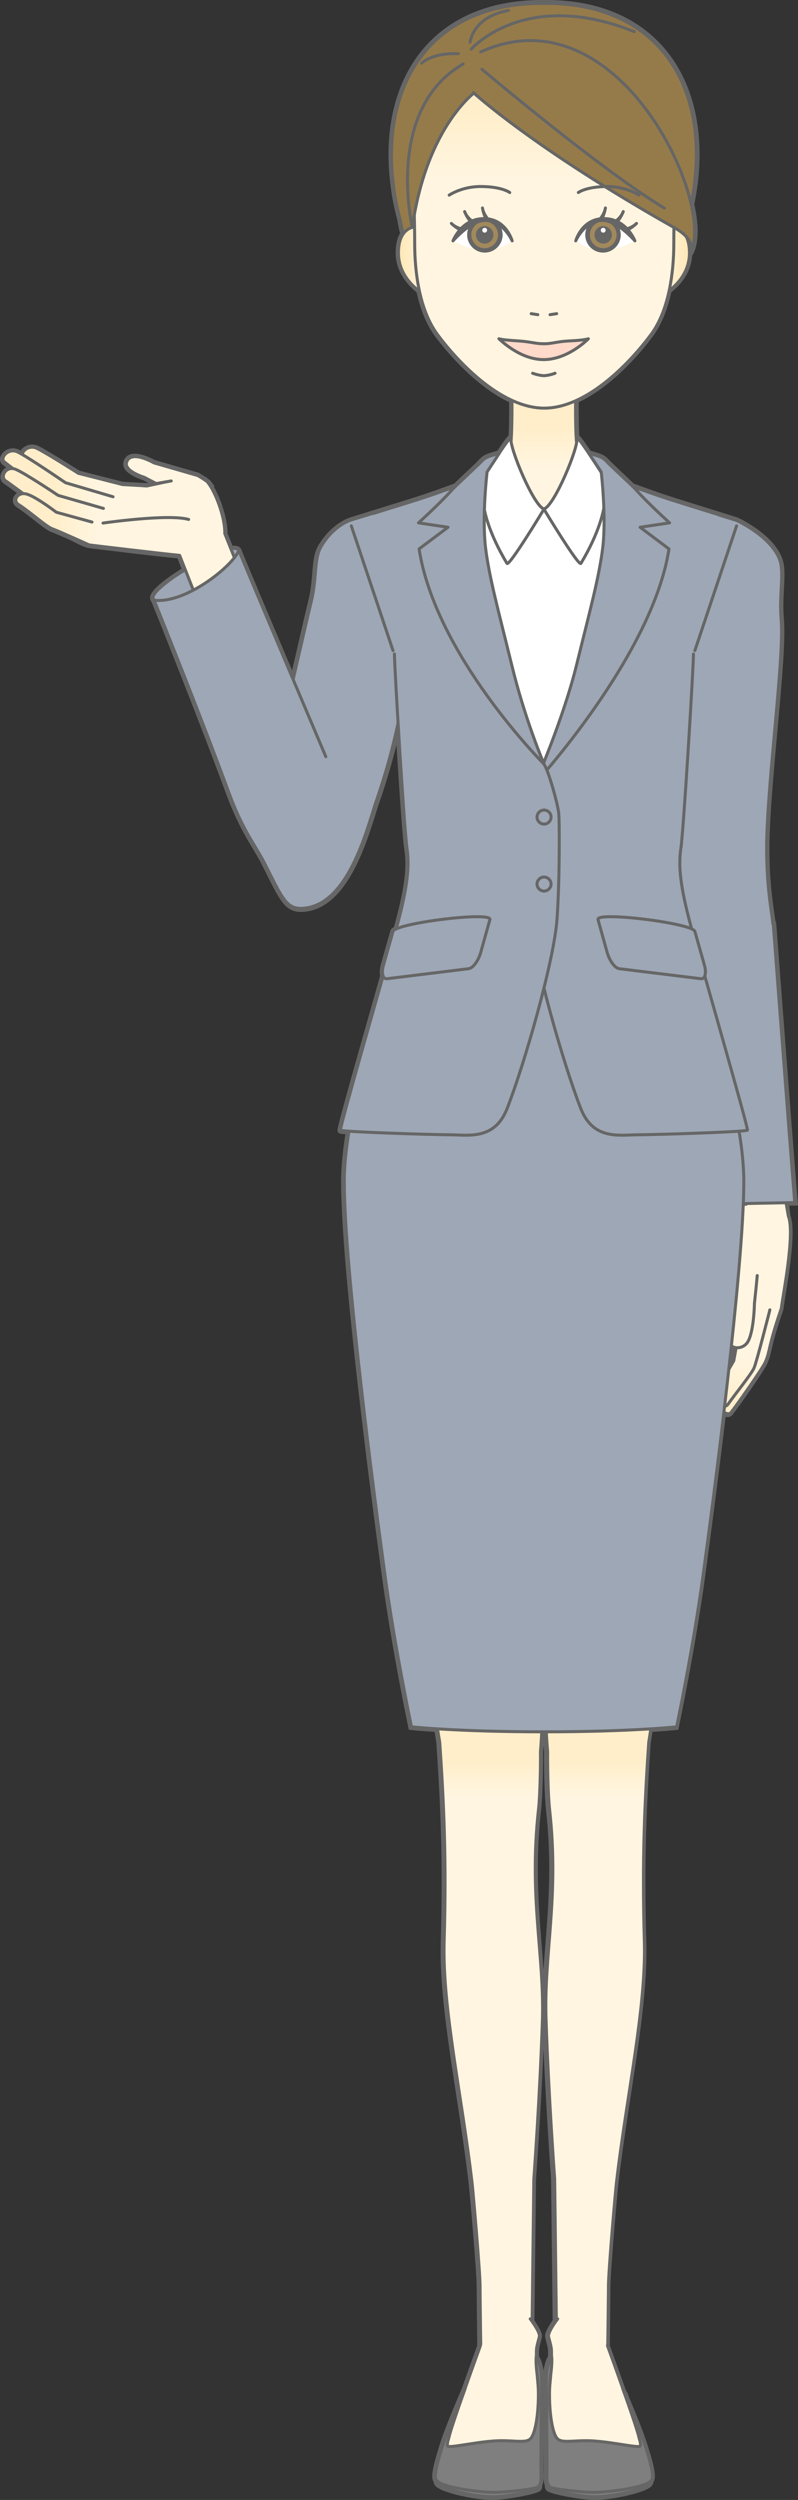 <?xml version="1.0" encoding="UTF-8"?>
<!DOCTYPE svg PUBLIC "-//W3C//DTD SVG 1.1//EN" "http://www.w3.org/Graphics/SVG/1.1/DTD/svg11.dtd">
<svg version="1.1" xmlns="http://www.w3.org/2000/svg" xmlns:xlink="http://www.w3.org/1999/xlink" x="0" y="0" width="397.892" height="1246.5" viewBox="0, 0, 397.892, 1246.5">
  <rect x="0" y="0" width="397.892" height="1246.5" fill="#333333" stroke="none"/>
  <defs>
    <linearGradient id="Gradient_1" gradientUnits="userSpaceOnUse" x1="222.154" y1="293.914" x2="222.154" y2="355.411" gradientTransform="matrix(1, 0, 0, -1, -0.033, 1233.69)">
      <stop offset="0.004" stop-color="#FFF5E0"/>
      <stop offset="0.726" stop-color="#FFF5E0"/>
      <stop offset="1" stop-color="#FFEEC9"/>
    </linearGradient>
    <linearGradient id="Gradient_2" gradientUnits="userSpaceOnUse" x1="320.375" y1="293.914" x2="320.375" y2="355.411" gradientTransform="matrix(1, 0, 0, -1, -0.033, 1233.69)">
      <stop offset="0.004" stop-color="#FFF5E0"/>
      <stop offset="0.726" stop-color="#FFF5E0"/>
      <stop offset="1" stop-color="#FFEEC9"/>
    </linearGradient>
    <linearGradient id="Gradient_3" gradientUnits="userSpaceOnUse" x1="366.709" y1="623.443" x2="366.709" y2="531.529" gradientTransform="matrix(1, 0, 0, -1, -0.033, 1233.69)">
      <stop offset="0.004" stop-color="#FFF5E0"/>
      <stop offset="0.726" stop-color="#FFF5E0"/>
      <stop offset="1" stop-color="#FFEEC9"/>
    </linearGradient>
    <linearGradient id="Gradient_4" gradientUnits="userSpaceOnUse" x1="378.196" y1="623.442" x2="378.196" y2="531.528" gradientTransform="matrix(1, 0, 0, -1, -0.033, 1233.69)">
      <stop offset="0.004" stop-color="#FFF5E0"/>
      <stop offset="0.726" stop-color="#FFF5E0"/>
      <stop offset="1" stop-color="#FFEEC9"/>
    </linearGradient>
    <linearGradient id="Gradient_5" gradientUnits="userSpaceOnUse" x1="374.165" y1="623.442" x2="374.165" y2="531.528" gradientTransform="matrix(1, 0, 0, -1, -0.033, 1233.69)">
      <stop offset="0.004" stop-color="#FFF5E0"/>
      <stop offset="0.726" stop-color="#FFF5E0"/>
      <stop offset="1" stop-color="#FFEEC9"/>
    </linearGradient>
    <linearGradient id="Gradient_6" gradientUnits="userSpaceOnUse" x1="370.547" y1="623.442" x2="370.547" y2="531.529" gradientTransform="matrix(1, 0, 0, -1, -0.033, 1233.69)">
      <stop offset="0.004" stop-color="#FFF5E0"/>
      <stop offset="0.726" stop-color="#FFF5E0"/>
      <stop offset="1" stop-color="#FFEEC9"/>
    </linearGradient>
    <linearGradient id="Gradient_7" gradientUnits="userSpaceOnUse" x1="368.31" y1="623.443" x2="368.31" y2="531.529" gradientTransform="matrix(1, 0, 0, -1, -0.033, 1233.69)">
      <stop offset="0.004" stop-color="#FFF5E0"/>
      <stop offset="0.726" stop-color="#FFF5E0"/>
      <stop offset="1" stop-color="#FFEEC9"/>
    </linearGradient>
    <linearGradient id="Gradient_8" gradientUnits="userSpaceOnUse" x1="271.125" y1="950.185" x2="271.125" y2="1020.322" gradientTransform="matrix(1, 0, 0, -1, -0.033, 1233.69)">
      <stop offset="0.004" stop-color="#FFF5E0"/>
      <stop offset="0.726" stop-color="#FFF5E0"/>
      <stop offset="1" stop-color="#FFEEC9"/>
    </linearGradient>
    <linearGradient id="Gradient_9" gradientUnits="userSpaceOnUse" x1="243.453" y1="1103.502" x2="200.453" y2="1103.502" gradientTransform="matrix(1, 0, 0, -1, -0.033, 1233.69)">
      <stop offset="0.004" stop-color="#FFF5E0"/>
      <stop offset="0.726" stop-color="#FFF5E0"/>
      <stop offset="1" stop-color="#FFE9BA"/>
    </linearGradient>
    <linearGradient id="Gradient_10" gradientUnits="userSpaceOnUse" x1="1892.623" y1="1103.502" x2="1849.623" y2="1103.502" gradientTransform="matrix(-1, 0, -0, -1, 2191.597, 1233.69)">
      <stop offset="0.004" stop-color="#FFF5E0"/>
      <stop offset="0.726" stop-color="#FFF5E0"/>
      <stop offset="1" stop-color="#FFE9BA"/>
    </linearGradient>
    <linearGradient id="Gradient_11" gradientUnits="userSpaceOnUse" x1="271.375" y1="1054.425" x2="271.375" y2="1179.513" gradientTransform="matrix(1, 0, 0, -1, -0.033, 1233.69)">
      <stop offset="0.004" stop-color="#FFF5E0"/>
      <stop offset="0.726" stop-color="#FFF5E0"/>
      <stop offset="1" stop-color="#FFEEC9"/>
    </linearGradient>
    <linearGradient id="Gradient_12" gradientUnits="userSpaceOnUse" x1="106.702" y1="967.234" x2="26.218" y2="967.234" gradientTransform="matrix(1, 0, 0, -1, -0.033, 1233.69)">
      <stop offset="0.004" stop-color="#FFF5E0"/>
      <stop offset="0.726" stop-color="#FFF5E0"/>
      <stop offset="1" stop-color="#FFEEC9"/>
    </linearGradient>
    <linearGradient id="Gradient_13" gradientUnits="userSpaceOnUse" x1="106.702" y1="999.29" x2="26.217" y2="999.29" gradientTransform="matrix(1, 0, 0, -1, -0.033, 1233.69)">
      <stop offset="0.004" stop-color="#FFF5E0"/>
      <stop offset="0.726" stop-color="#FFF5E0"/>
      <stop offset="1" stop-color="#FFEEC9"/>
    </linearGradient>
    <linearGradient id="Gradient_14" gradientUnits="userSpaceOnUse" x1="106.702" y1="997.194" x2="26.218" y2="997.194" gradientTransform="matrix(1, 0, 0, -1, -0.033, 1233.69)">
      <stop offset="0.004" stop-color="#FFF5E0"/>
      <stop offset="0.726" stop-color="#FFF5E0"/>
      <stop offset="1" stop-color="#FFEEC9"/>
    </linearGradient>
    <linearGradient id="Gradient_15" gradientUnits="userSpaceOnUse" x1="106.702" y1="993.135" x2="26.217" y2="993.135" gradientTransform="matrix(1, 0, 0, -1, -0.033, 1233.69)">
      <stop offset="0.004" stop-color="#FFF5E0"/>
      <stop offset="0.726" stop-color="#FFF5E0"/>
      <stop offset="1" stop-color="#FFEEC9"/>
    </linearGradient>
    <linearGradient id="Gradient_16" gradientUnits="userSpaceOnUse" x1="106.702" y1="985.684" x2="26.218" y2="985.684" gradientTransform="matrix(1, 0, 0, -1, -0.033, 1233.69)">
      <stop offset="0.004" stop-color="#FFF5E0"/>
      <stop offset="0.726" stop-color="#FFF5E0"/>
      <stop offset="1" stop-color="#FFEEC9"/>
    </linearGradient>
    <linearGradient id="Gradient_17" gradientUnits="userSpaceOnUse" x1="106.703" y1="974.772" x2="26.217" y2="974.772" gradientTransform="matrix(1, 0, 0, -1, -0.033, 1233.69)">
      <stop offset="0.004" stop-color="#FFF5E0"/>
      <stop offset="0.726" stop-color="#FFF5E0"/>
      <stop offset="1" stop-color="#FFEEC9"/>
    </linearGradient>
    <linearGradient id="Gradient_18" gradientUnits="userSpaceOnUse" x1="106.702" y1="974.263" x2="26.217" y2="974.263" gradientTransform="matrix(1, 0, 0, -1, -0.033, 1233.69)">
      <stop offset="0.004" stop-color="#FFF5E0"/>
      <stop offset="0.726" stop-color="#FFF5E0"/>
      <stop offset="1" stop-color="#FFEEC9"/>
    </linearGradient>
  </defs>
  <g id="_x2A_D女性スーツ-案内-バスト_1_">
    <g id="path835">
      <path d="M391.867,599.7 L396.267,599.6 C393.867,570.4 385.567,460.9 385.567,460.9 L385.267,460.9 C384.767,454.7 381.867,442.4 382.167,420.4 C382.667,388.2 391.067,327.2 389.367,308.5 C388.267,295.8 391.167,285.1 388.467,278.5 C383.767,266.9 367.167,259.4 367.167,259.4 L358.167,256.6 C353.267,255.1 346.667,253 339.267,250.7 C328.667,247.4 319.867,244.2 315.167,242.4 C311.067,238.4 304.067,231.9 302.567,230.3 C300.467,227.9 298.867,227.6 293.467,226 L293.567,226.1 C290.767,222 288.167,218.2 287.667,218.2 C287.767,218.7 287.767,219.6 287.567,220.7 C287.067,216 287.067,205.1 287.067,204.2 L287.067,199.6 C303.367,192.2 317.767,175.8 324.467,166.6 C328.867,160.6 331.667,152.9 333.367,144.9 C337.467,141.8 343.667,135.5 343.667,125.9 C343.667,122.4 343.067,119.8 342.167,117.9 C345.667,121.6 344.867,124.7 344.467,125.7 C346.967,120.5 346.967,112 344.667,101.9 C345.367,98.4 345.967,94.8 346.467,91.1 C352.467,40.7 326.767,1.5 272.367,1.5 C271.967,1.5 271.667,1.5 271.267,1.5 C270.867,1.5 270.567,1.5 270.167,1.5 C215.767,1.5 190.067,40.7 196.067,91.1 C196.767,97.4 197.967,103.5 199.567,109.4 C199.967,111.8 200.467,114.2 201.067,116.6 C199.767,118.5 198.767,121.5 198.767,125.9 C198.767,135.4 204.967,141.7 209.067,144.9 C210.767,152.9 213.567,160.5 217.967,166.6 C224.767,175.8 239.167,192.2 255.367,199.6 L255.367,204.2 C255.367,205.1 255.367,216 254.867,220.7 C254.667,219.6 254.567,218.7 254.767,218.2 C254.267,218.2 251.667,221.9 248.967,226 C243.567,227.6 242.067,227.9 239.867,230.3 C238.467,231.9 231.367,238.4 227.267,242.4 C222.567,244.2 213.767,247.4 203.167,250.7 C187.267,255.6 175.167,259.4 175.167,259.4 L175.167,259.4 C175.167,259.4 166.567,261.8 160.067,272.6 C156.367,278.7 158.167,287.9 155.067,300.3 C152.867,309.3 149.767,323.2 146.067,339.1 C134.967,312.8 121.667,281.5 118.967,274.6 C118.567,273.6 117.167,273.4 114.967,273.7 L111.967,266.2 C112.067,258.2 107.567,246 103.767,241 L104.067,241 C103.767,240.6 103.267,240.2 102.667,239.8 C102.167,239.3 101.767,239 101.367,238.9 L101.367,238.9 C99.867,237.9 98.467,237.1 98.467,237.1 L76.667,230.8 C76.667,230.8 65.067,224.1 63.067,230.4 C61.567,235 71.867,238 71.867,238 L77.767,241.1 L85.267,239.8 L73.167,242.4 L60.967,241.7 L56.267,240.5 L39.067,236.1 C39.067,236.1 22.967,225.9 18.467,223.7 C14.867,222 11.267,224.5 11.067,226.8 C10.067,226.2 9.167,225.8 8.667,225.5 C4.067,223.4 -0.333,228.6 2.267,230.6 C3.267,231.4 4.767,232.5 6.567,233.9 C2.567,233.3 0.167,238.1 2.767,239.9 C4.967,241.4 8.167,243.8 11.567,246.3 C8.167,246.5 6.567,250 9.167,251.7 C15.367,255.7 23.067,262.8 26.167,263.9 C27.667,264.4 31.867,266.3 35.867,268 C35.867,268 42.367,271.6 44.467,271.8 C45.967,272 80.167,276.2 89.567,277 L92.367,284.2 C81.767,290.6 73.067,297.9 77.467,299.6 C77.567,299.6 77.567,299.6 77.667,299.6 C77.467,299.6 77.167,299.6 76.967,299.6 C76.967,299.6 99.967,356.7 114.067,395.1 C121.167,414.4 127.567,421.8 132.067,430.8 C141.167,448.8 142.967,454.1 152.067,453.1 C173.567,450.7 182.667,415.1 187.367,400.7 C192.767,385.3 196.267,371.7 198.567,360.9 C200.067,386.6 202.167,417.9 203.067,423.4 C204.567,432.6 203.067,443.4 198.267,461.2 C198.067,461.8 197.867,462.5 197.667,463.3 C196.767,463.7 196.167,464.1 196.067,464.5 L191.367,481.1 C190.767,483.4 190.667,485.4 191.067,486.6 C182.267,517.7 169.267,563 169.767,563.7 C169.867,563.9 171.467,564 173.967,564.2 C172.467,573.1 171.567,581.7 171.567,589.2 C171.567,633.1 186.967,749.7 191.967,786.2 C196.967,822.7 205.067,861.1 205.067,861.1 C205.067,861.1 209.467,861.6 217.967,862.1 C218.367,864.5 218.767,866.8 219.067,868.9 C221.067,898.3 222.467,926.7 221.267,967.8 C220.267,1001.2 229.967,1044.1 235.167,1088.4 C235.567,1091.6 239.167,1132.4 239.167,1140.1 C239.167,1144.9 239.367,1159.6 239.467,1169.7 L239.467,1169.7 C239.467,1169.7 235.567,1180.4 231.667,1191.5 C230.367,1194.4 223.767,1209.8 221.167,1217.8 C217.467,1229.3 216.567,1234.1 217.167,1236.1 C217.267,1236.4 217.467,1236.7 217.667,1236.9 C217.667,1237.4 217.767,1237.9 217.967,1238.2 C219.867,1241.3 237.067,1245 245.067,1245 C253.067,1245 267.667,1241.9 268.567,1240.7 C268.867,1240.2 268.967,1239.5 268.867,1238.9 C269.867,1237 269.367,1234.1 269.467,1229.1 C269.467,1219.3 269.667,1199.3 269.667,1199.3 C269.667,1199.3 270.367,1185.8 269.367,1181.1 C268.567,1177.2 267.567,1175.6 267.267,1175.3 C267.267,1174.1 267.267,1172.9 267.267,1171.8 C267.367,1169.6 268.767,1165.5 268.767,1164.8 C268.767,1163 266.267,1159.3 264.967,1157.4 L265.767,1086.5 C265.767,1086.5 268.867,1044.3 270.067,1006.8 C271.067,974.2 263.467,946.2 268.267,902.6 C269.167,894.7 269.367,878.2 269.267,873.6 L269.267,873.6 C269.567,870.5 269.767,867.2 269.967,863.6 C270.367,863.6 270.667,863.6 271.067,863.6 C271.467,863.6 271.767,863.6 272.167,863.6 C272.367,867.2 272.567,870.6 272.767,873.6 L272.767,873.6 C272.667,878.2 272.867,894.7 273.767,902.6 C278.567,946.2 270.867,974.2 271.967,1006.8 C273.167,1044.3 276.267,1086.5 276.267,1086.5 L277.067,1157.4 C275.767,1159.2 273.267,1162.9 273.267,1164.8 C273.267,1165.5 274.667,1169.6 274.767,1171.8 C274.767,1172.8 274.767,1174 274.767,1175.3 C274.467,1175.6 273.467,1177.2 272.667,1181.1 C271.767,1185.8 272.367,1199.3 272.367,1199.3 C272.367,1199.3 272.467,1219.3 272.567,1229.1 C272.567,1234.1 272.167,1237.1 273.167,1238.9 C273.067,1239.6 273.167,1240.3 273.467,1240.7 C274.367,1241.9 288.967,1245 296.967,1245 C304.967,1245 322.267,1241.3 324.067,1238.2 C324.267,1237.8 324.367,1237.4 324.367,1236.9 C324.667,1236.6 324.767,1236.4 324.867,1236.1 C325.467,1234.1 324.667,1229.3 320.867,1217.8 C318.267,1209.8 311.667,1194.4 310.367,1191.5 C306.467,1180.4 302.567,1169.8 302.567,1169.7 C302.667,1159.6 302.867,1144.9 302.867,1140.1 C302.867,1132.4 306.467,1091.6 306.867,1088.4 C312.067,1044.1 321.767,1001.2 320.767,967.8 C319.567,926.7 320.967,898.3 322.967,868.9 C323.267,866.8 323.667,864.5 324.067,862.1 C332.567,861.6 336.967,861.1 336.967,861.1 C336.967,861.1 345.067,822.7 350.067,786.2 C352.267,770.1 356.467,738.4 360.567,704.3 C361.867,705.2 363.367,705.4 364.067,704.5 C367.767,699.8 379.867,682.4 381.167,679.4 C383.767,673.4 382.367,672.3 389.167,652.6 C389.667,647 396.167,615.4 392.667,606.5 z M223.867,1215.3 C223.767,1215.8 223.567,1216.4 223.367,1217 C224.567,1211.4 229.167,1198.5 231.167,1193.2 C227.667,1203 224.367,1212.6 223.867,1215.3 z M268.367,1190.2 C268.167,1188.2 268.067,1187 268.067,1187 C268.067,1187 267.967,1186 267.867,1184.5 C268.067,1186.2 268.267,1188.1 268.367,1190.2 z M274.367,1186.9 C274.367,1186.9 274.267,1188.1 274.067,1190.1 C274.167,1188.1 274.367,1186.1 274.567,1184.3 C274.467,1185.9 274.367,1186.9 274.367,1186.9 z M319.167,1217 C318.967,1216.3 318.767,1215.7 318.667,1215.3 C318.067,1212.7 314.767,1203 311.367,1193.3 C313.267,1198.5 317.867,1211.4 319.167,1217 z M365.767,678.6 C365.767,678.6 364.767,680.4 363.367,682.8 C363.767,678.8 364.267,674.9 364.667,671 C365.267,671.5 366.067,671.9 366.967,672 z M344.467,125.8 C344.367,125.9 344.367,126 344.267,126.1 C344.267,126.2 344.367,126 344.467,125.8 z" fill="#666666"/>
      <path d="M391.867,599.7 L396.267,599.6 C393.867,570.4 385.567,460.9 385.567,460.9 L385.267,460.9 C384.767,454.7 381.867,442.4 382.167,420.4 C382.667,388.2 391.067,327.2 389.367,308.5 C388.267,295.8 391.167,285.1 388.467,278.5 C383.767,266.9 367.167,259.4 367.167,259.4 L358.167,256.6 C353.267,255.1 346.667,253 339.267,250.7 C328.667,247.4 319.867,244.2 315.167,242.4 C311.067,238.4 304.067,231.9 302.567,230.3 C300.467,227.9 298.867,227.6 293.467,226 L293.567,226.1 C290.767,222 288.167,218.2 287.667,218.2 C287.767,218.7 287.767,219.6 287.567,220.7 C287.067,216 287.067,205.1 287.067,204.2 L287.067,199.6 C303.367,192.2 317.767,175.8 324.467,166.6 C328.867,160.6 331.667,152.9 333.367,144.9 C337.467,141.8 343.667,135.5 343.667,125.9 C343.667,122.4 343.067,119.8 342.167,117.9 C345.667,121.6 344.867,124.7 344.467,125.7 C346.967,120.5 346.967,112 344.667,101.9 C345.367,98.4 345.967,94.8 346.467,91.1 C352.467,40.7 326.767,1.5 272.367,1.5 C271.967,1.5 271.667,1.5 271.267,1.5 C270.867,1.5 270.567,1.5 270.167,1.5 C215.767,1.5 190.067,40.7 196.067,91.1 C196.767,97.4 197.967,103.5 199.567,109.4 C199.967,111.8 200.467,114.2 201.067,116.6 C199.767,118.5 198.767,121.5 198.767,125.9 C198.767,135.4 204.967,141.7 209.067,144.9 C210.767,152.9 213.567,160.5 217.967,166.6 C224.767,175.8 239.167,192.2 255.367,199.6 L255.367,204.2 C255.367,205.1 255.367,216 254.867,220.7 C254.667,219.6 254.567,218.7 254.767,218.2 C254.267,218.2 251.667,221.9 248.967,226 C243.567,227.6 242.067,227.9 239.867,230.3 C238.467,231.9 231.367,238.4 227.267,242.4 C222.567,244.2 213.767,247.4 203.167,250.7 C187.267,255.6 175.167,259.4 175.167,259.4 L175.167,259.4 C175.167,259.4 166.567,261.8 160.067,272.6 C156.367,278.7 158.167,287.9 155.067,300.3 C152.867,309.3 149.767,323.2 146.067,339.1 C134.967,312.8 121.667,281.5 118.967,274.6 C118.567,273.6 117.167,273.4 114.967,273.7 L111.967,266.2 C112.067,258.2 107.567,246 103.767,241 L104.067,241 C103.767,240.6 103.267,240.2 102.667,239.8 C102.167,239.3 101.767,239 101.367,238.9 L101.367,238.9 C99.867,237.9 98.467,237.1 98.467,237.1 L76.667,230.8 C76.667,230.8 65.067,224.1 63.067,230.4 C61.567,235 71.867,238 71.867,238 L77.767,241.1 L85.267,239.8 L73.167,242.4 L60.967,241.7 L56.267,240.5 L39.067,236.1 C39.067,236.1 22.967,225.9 18.467,223.7 C14.867,222 11.267,224.5 11.067,226.8 C10.067,226.2 9.167,225.8 8.667,225.5 C4.067,223.4 -0.333,228.6 2.267,230.6 C3.267,231.4 4.767,232.5 6.567,233.9 C2.567,233.3 0.167,238.1 2.767,239.9 C4.967,241.4 8.167,243.8 11.567,246.3 C8.167,246.5 6.567,250 9.167,251.7 C15.367,255.7 23.067,262.8 26.167,263.9 C27.667,264.4 31.867,266.3 35.867,268 C35.867,268 42.367,271.6 44.467,271.8 C45.967,272 80.167,276.2 89.567,277 L92.367,284.2 C81.767,290.6 73.067,297.9 77.467,299.6 C77.567,299.6 77.567,299.6 77.667,299.6 C77.467,299.6 77.167,299.6 76.967,299.6 C76.967,299.6 99.967,356.7 114.067,395.1 C121.167,414.4 127.567,421.8 132.067,430.8 C141.167,448.8 142.967,454.1 152.067,453.1 C173.567,450.7 182.667,415.1 187.367,400.7 C192.767,385.3 196.267,371.7 198.567,360.9 C200.067,386.6 202.167,417.9 203.067,423.4 C204.567,432.6 203.067,443.4 198.267,461.2 C198.067,461.8 197.867,462.5 197.667,463.3 C196.767,463.7 196.167,464.1 196.067,464.5 L191.367,481.1 C190.767,483.4 190.667,485.4 191.067,486.6 C182.267,517.7 169.267,563 169.767,563.7 C169.867,563.9 171.467,564 173.967,564.2 C172.467,573.1 171.567,581.7 171.567,589.2 C171.567,633.1 186.967,749.7 191.967,786.2 C196.967,822.7 205.067,861.1 205.067,861.1 C205.067,861.1 209.467,861.6 217.967,862.1 C218.367,864.5 218.767,866.8 219.067,868.9 C221.067,898.3 222.467,926.7 221.267,967.8 C220.267,1001.2 229.967,1044.1 235.167,1088.4 C235.567,1091.6 239.167,1132.4 239.167,1140.1 C239.167,1144.9 239.367,1159.6 239.467,1169.7 L239.467,1169.7 C239.467,1169.7 235.567,1180.4 231.667,1191.5 C230.367,1194.4 223.767,1209.8 221.167,1217.8 C217.467,1229.3 216.567,1234.1 217.167,1236.1 C217.267,1236.4 217.467,1236.7 217.667,1236.9 C217.667,1237.4 217.767,1237.9 217.967,1238.2 C219.867,1241.3 237.067,1245 245.067,1245 C253.067,1245 267.667,1241.9 268.567,1240.7 C268.867,1240.2 268.967,1239.5 268.867,1238.9 C269.867,1237 269.367,1234.1 269.467,1229.1 C269.467,1219.3 269.667,1199.3 269.667,1199.3 C269.667,1199.3 270.367,1185.8 269.367,1181.1 C268.567,1177.2 267.567,1175.6 267.267,1175.3 C267.267,1174.1 267.267,1172.9 267.267,1171.8 C267.367,1169.6 268.767,1165.5 268.767,1164.8 C268.767,1163 266.267,1159.3 264.967,1157.4 L265.767,1086.5 C265.767,1086.5 268.867,1044.3 270.067,1006.8 C271.067,974.2 263.467,946.2 268.267,902.6 C269.167,894.7 269.367,878.2 269.267,873.6 L269.267,873.6 C269.567,870.5 269.767,867.2 269.967,863.6 C270.367,863.6 270.667,863.6 271.067,863.6 C271.467,863.6 271.767,863.6 272.167,863.6 C272.367,867.2 272.567,870.6 272.767,873.6 L272.767,873.6 C272.667,878.2 272.867,894.7 273.767,902.6 C278.567,946.2 270.867,974.2 271.967,1006.8 C273.167,1044.3 276.267,1086.5 276.267,1086.5 L277.067,1157.4 C275.767,1159.2 273.267,1162.9 273.267,1164.8 C273.267,1165.5 274.667,1169.6 274.767,1171.8 C274.767,1172.8 274.767,1174 274.767,1175.3 C274.467,1175.6 273.467,1177.2 272.667,1181.1 C271.767,1185.8 272.367,1199.3 272.367,1199.3 C272.367,1199.3 272.467,1219.3 272.567,1229.1 C272.567,1234.1 272.167,1237.1 273.167,1238.9 C273.067,1239.6 273.167,1240.3 273.467,1240.7 C274.367,1241.9 288.967,1245 296.967,1245 C304.967,1245 322.267,1241.3 324.067,1238.2 C324.267,1237.8 324.367,1237.4 324.367,1236.9 C324.667,1236.6 324.767,1236.4 324.867,1236.1 C325.467,1234.1 324.667,1229.3 320.867,1217.8 C318.267,1209.8 311.667,1194.4 310.367,1191.5 C306.467,1180.4 302.567,1169.8 302.567,1169.7 C302.667,1159.6 302.867,1144.9 302.867,1140.1 C302.867,1132.4 306.467,1091.6 306.867,1088.4 C312.067,1044.1 321.767,1001.2 320.767,967.8 C319.567,926.7 320.967,898.3 322.967,868.9 C323.267,866.8 323.667,864.5 324.067,862.1 C332.567,861.6 336.967,861.1 336.967,861.1 C336.967,861.1 345.067,822.7 350.067,786.2 C352.267,770.1 356.467,738.4 360.567,704.3 C361.867,705.2 363.367,705.4 364.067,704.5 C367.767,699.8 379.867,682.4 381.167,679.4 C383.767,673.4 382.367,672.3 389.167,652.6 C389.667,647 396.167,615.4 392.667,606.5 z M223.867,1215.3 C223.767,1215.8 223.567,1216.4 223.367,1217 C224.567,1211.4 229.167,1198.5 231.167,1193.2 C227.667,1203 224.367,1212.6 223.867,1215.3 z M268.367,1190.2 C268.167,1188.2 268.067,1187 268.067,1187 C268.067,1187 267.967,1186 267.867,1184.5 C268.067,1186.2 268.267,1188.1 268.367,1190.2 z M274.367,1186.9 C274.367,1186.9 274.267,1188.1 274.067,1190.1 C274.167,1188.1 274.367,1186.1 274.567,1184.3 C274.467,1185.9 274.367,1186.9 274.367,1186.9 z M319.167,1217 C318.967,1216.3 318.767,1215.7 318.667,1215.3 C318.067,1212.7 314.767,1203 311.367,1193.3 C313.267,1198.5 317.867,1211.4 319.167,1217 z M365.767,678.6 C365.767,678.6 364.767,680.4 363.367,682.8 C363.767,678.8 364.267,674.9 364.667,671 C365.267,671.5 366.067,671.9 366.967,672 z M344.467,125.8 C344.367,125.9 344.367,126 344.267,126.1 C344.267,126.2 344.367,126 344.467,125.8 z" fill-opacity="0" stroke="#666666" stroke-width="3"/>
    </g>
    <g id="g1161">
      <g id="g852">
        <path d="M268.467,902.5 C269.367,894.6 269.567,878.1 269.467,873.5 L269.467,873.5 C271.867,845.7 270.167,792.8 270.167,762.8 C270.167,722.1 266.567,677.5 269.867,644.5 C272.067,622.7 261.167,607.1 261.167,607.1 C261.167,607.1 191.967,498.4 189.767,511.3 C189.767,511.3 176.467,554.9 174.067,586.5 C171.667,618.1 176.767,659.2 204.067,789.8 C211.567,825.5 216.467,851.4 219.267,868.8 C221.267,898.2 222.667,926.6 221.467,967.7 C220.467,1001.1 230.167,1044 235.367,1088.3 C235.767,1091.5 239.367,1132.3 239.367,1140 C239.367,1147.7 239.867,1179.9 239.867,1179.9 L265.167,1170.1 L266.167,1086.5 C266.167,1086.5 269.267,1044.3 270.467,1006.8 C271.367,974.1 263.667,946.2 268.467,902.5 z" fill="url(#Gradient_1)" id="path844"/>
        <path d="M268.467,902.5 C269.367,894.6 269.567,878.1 269.467,873.5 L269.467,873.5 C271.867,845.7 270.167,792.8 270.167,762.8 C270.167,722.1 266.567,677.5 269.867,644.5 C272.067,622.7 261.167,607.1 261.167,607.1 C261.167,607.1 191.967,498.4 189.767,511.3 C189.767,511.3 176.467,554.9 174.067,586.5 C171.667,618.1 176.767,659.2 204.067,789.8 C211.567,825.5 216.467,851.4 219.267,868.8 C221.267,898.2 222.667,926.6 221.467,967.7 C220.467,1001.1 230.167,1044 235.367,1088.3 C235.767,1091.5 239.367,1132.3 239.367,1140 C239.367,1147.7 239.867,1179.9 239.867,1179.9 L265.167,1170.1 L266.167,1086.5 C266.167,1086.5 269.267,1044.3 270.467,1006.8 C271.367,974.1 263.667,946.2 268.467,902.5 z" fill-opacity="0" stroke="#666666" stroke-width="1.5" stroke-linecap="round" stroke-linejoin="round" id="path848"/>
      </g>
      <g id="g869">
        <path d="M338.467,789.8 C365.767,659.2 370.867,618 368.467,586.5 C366.067,554.9 352.767,511.3 352.767,511.3 C350.567,498.5 281.367,607.1 281.367,607.1 C281.367,607.1 270.467,622.7 272.667,644.5 C275.967,677.4 272.367,722.1 272.367,762.8 C272.367,792.8 270.567,845.7 273.067,873.5 L273.067,873.5 C272.967,878.1 273.167,894.6 274.067,902.5 C278.867,946.1 271.167,974.1 272.267,1006.7 C273.467,1044.2 276.567,1086.4 276.567,1086.4 L277.567,1170 L302.867,1179.8 C302.867,1179.8 303.367,1147.6 303.367,1139.9 C303.367,1132.2 306.967,1091.4 307.367,1088.2 C312.567,1043.9 322.267,1001 321.267,967.6 C320.067,926.5 321.467,898.1 323.467,868.7 C326.067,851.4 330.967,825.6 338.467,789.8 z" fill="url(#Gradient_2)" id="path861"/>
        <path d="M338.467,789.8 C365.767,659.2 370.867,618 368.467,586.5 C366.067,554.9 352.767,511.3 352.767,511.3 C350.567,498.5 281.367,607.1 281.367,607.1 C281.367,607.1 270.467,622.7 272.667,644.5 C275.967,677.4 272.367,722.1 272.367,762.8 C272.367,792.8 270.567,845.7 273.067,873.5 L273.067,873.5 C272.967,878.1 273.167,894.6 274.067,902.5 C278.867,946.1 271.167,974.1 272.267,1006.7 C273.467,1044.2 276.567,1086.4 276.567,1086.4 L277.567,1170 L302.867,1179.8 C302.867,1179.8 303.367,1147.6 303.367,1139.9 C303.367,1132.2 306.967,1091.4 307.367,1088.2 C312.567,1043.9 322.267,1001 321.267,967.6 C320.067,926.5 321.467,898.1 323.467,868.7 C326.067,851.4 330.967,825.6 338.467,789.8 z" fill-opacity="0" stroke="#666666" stroke-width="1.5" stroke-linecap="round" stroke-linejoin="round" id="path865"/>
      </g>
      <g id="g887">
        <g id="path871">
          <path d="M278.067,1156.2 C278.067,1156.2 273.467,1162.2 273.467,1164.7 C273.467,1165.4 274.867,1169.5 274.967,1171.7 C275.167,1177.2 274.367,1186.9 274.367,1186.9 C274.367,1186.9 269.067,1235.2 278.267,1235.3 C287.267,1235.3 318.167,1234.3 322.567,1234.3 C326.967,1234.3 319.567,1219.8 318.567,1215.2 C317.367,1209.4 302.867,1169.5 302.867,1169.5" fill="#FFF5E0"/>
          <path d="M278.067,1156.2 C278.067,1156.2 273.467,1162.2 273.467,1164.7 C273.467,1165.4 274.867,1169.5 274.967,1171.7 C275.167,1177.2 274.367,1186.9 274.367,1186.9 C274.367,1186.9 269.067,1235.2 278.267,1235.3 C287.267,1235.3 318.167,1234.3 322.567,1234.3 C326.967,1234.3 319.567,1219.8 318.567,1215.2 C317.367,1209.4 302.867,1169.5 302.867,1169.5" fill-opacity="0" stroke="#666666" stroke-width="1.5" stroke-linecap="round" stroke-linejoin="round"/>
        </g>
        <g id="g877">
          <g id="path873">
            <path d="M323.467,1232.1 C323.467,1232.1 325.367,1236.3 324.267,1238.1 C322.367,1241.2 305.167,1244.9 297.167,1244.9 C289.167,1244.9 274.567,1241.8 273.667,1240.6 C272.767,1239.4 273.967,1236.6 273.967,1236.6 z" fill="#7F7F7F"/>
            <path d="M323.467,1232.1 C323.467,1232.1 325.367,1236.3 324.267,1238.1 C322.367,1241.2 305.167,1244.9 297.167,1244.9 C289.167,1244.9 274.567,1241.8 273.667,1240.6 C272.767,1239.4 273.967,1236.6 273.967,1236.6 z" fill-opacity="0" stroke="#666666" stroke-width="1.5" stroke-linecap="round" stroke-linejoin="round"/>
          </g>
          <g id="path875">
            <path d="M310.467,1190.9 C310.467,1190.9 320.567,1218 319.267,1219.6 C318.367,1220.7 306.267,1217.8 296.367,1217.1 C286.867,1216.4 280.467,1218.5 277.967,1216 C274.567,1212.6 273.067,1195.7 274.567,1184.4 C275.467,1177.6 275.067,1175.1 275.067,1175.1 C275.067,1175.1 273.767,1176.5 272.867,1181 C271.967,1185.7 272.567,1199.2 272.567,1199.2 C272.567,1199.2 272.667,1219.2 272.767,1229 C272.767,1235.4 272.067,1238.5 274.567,1240.2 C275.767,1241 289.667,1242.7 296.267,1242.7 C302.867,1242.7 323.767,1240.3 325.167,1236.1 C325.767,1234.1 324.967,1229.3 321.167,1217.8 C318.367,1208.8 310.467,1190.9 310.467,1190.9 z" fill="#7F7F7F"/>
            <path d="M310.467,1190.9 C310.467,1190.9 320.567,1218 319.267,1219.6 C318.367,1220.7 306.267,1217.8 296.367,1217.1 C286.867,1216.4 280.467,1218.5 277.967,1216 C274.567,1212.6 273.067,1195.7 274.567,1184.4 C275.467,1177.6 275.067,1175.1 275.067,1175.1 C275.067,1175.1 273.767,1176.5 272.867,1181 C271.967,1185.7 272.567,1199.2 272.567,1199.2 C272.567,1199.2 272.667,1219.2 272.767,1229 C272.767,1235.4 272.067,1238.5 274.567,1240.2 C275.767,1241 289.667,1242.7 296.267,1242.7 C302.867,1242.7 323.767,1240.3 325.167,1236.1 C325.767,1234.1 324.967,1229.3 321.167,1217.8 C318.367,1208.8 310.467,1190.9 310.467,1190.9 z" fill-opacity="0" stroke="#666666" stroke-width="1.5" stroke-linecap="round" stroke-linejoin="round"/>
          </g>
        </g>
        <g id="path879">
          <path d="M264.367,1156.2 C264.367,1156.2 268.967,1162.2 268.967,1164.7 C268.967,1165.4 267.567,1169.5 267.467,1171.7 C267.267,1177.2 268.067,1186.9 268.067,1186.9 C268.067,1186.9 273.367,1235.2 264.167,1235.3 C255.167,1235.3 224.267,1234.3 219.867,1234.3 C215.467,1234.3 222.867,1219.8 223.867,1215.2 C225.067,1209.4 239.567,1169.5 239.567,1169.5" fill="#FFF5E0"/>
          <path d="M264.367,1156.2 C264.367,1156.2 268.967,1162.2 268.967,1164.7 C268.967,1165.4 267.567,1169.5 267.467,1171.7 C267.267,1177.2 268.067,1186.9 268.067,1186.9 C268.067,1186.9 273.367,1235.2 264.167,1235.3 C255.167,1235.3 224.267,1234.3 219.867,1234.3 C215.467,1234.3 222.867,1219.8 223.867,1215.2 C225.067,1209.4 239.567,1169.5 239.567,1169.5" fill-opacity="0" stroke="#666666" stroke-width="1.5" stroke-linecap="round" stroke-linejoin="round"/>
        </g>
        <g id="g885">
          <g id="path881">
            <path d="M218.967,1232.1 C218.967,1232.1 217.067,1236.3 218.167,1238.1 C220.067,1241.2 237.267,1244.9 245.267,1244.9 C253.267,1244.9 267.867,1241.8 268.767,1240.6 C269.667,1239.4 268.467,1236.6 268.467,1236.6 z" fill="#7F7F7F"/>
            <path d="M218.967,1232.1 C218.967,1232.1 217.067,1236.3 218.167,1238.1 C220.067,1241.2 237.267,1244.9 245.267,1244.9 C253.267,1244.9 267.867,1241.8 268.767,1240.6 C269.667,1239.4 268.467,1236.6 268.467,1236.6 z" fill-opacity="0" stroke="#666666" stroke-width="1.5" stroke-linecap="round" stroke-linejoin="round"/>
          </g>
          <g id="path883">
            <path d="M231.967,1190.9 C231.967,1190.9 221.867,1218 223.167,1219.6 C224.067,1220.7 236.167,1217.8 246.067,1217.1 C255.567,1216.4 261.967,1218.5 264.467,1216 C267.867,1212.6 269.367,1195.7 267.867,1184.4 C266.967,1177.6 267.367,1175.1 267.367,1175.1 C267.367,1175.1 268.667,1176.5 269.567,1181 C270.467,1185.7 269.867,1199.2 269.867,1199.2 C269.867,1199.2 269.767,1219.2 269.667,1229 C269.667,1235.4 270.367,1238.5 267.867,1240.2 C266.667,1241 252.767,1242.7 246.167,1242.7 C239.567,1242.7 218.667,1240.3 217.267,1236.1 C216.667,1234.1 217.467,1229.3 221.267,1217.8 C224.067,1208.8 231.967,1190.9 231.967,1190.9 z" fill="#7F7F7F"/>
            <path d="M231.967,1190.9 C231.967,1190.9 221.867,1218 223.167,1219.6 C224.067,1220.7 236.167,1217.8 246.067,1217.1 C255.567,1216.4 261.967,1218.5 264.467,1216 C267.867,1212.6 269.367,1195.7 267.867,1184.4 C266.967,1177.6 267.367,1175.1 267.367,1175.1 C267.367,1175.1 268.667,1176.5 269.567,1181 C270.467,1185.7 269.867,1199.2 269.867,1199.2 C269.867,1199.2 269.767,1219.2 269.667,1229 C269.667,1235.4 270.367,1238.5 267.867,1240.2 C266.667,1241 252.767,1242.7 246.167,1242.7 C239.567,1242.7 218.667,1240.3 217.267,1236.1 C216.667,1234.1 217.467,1229.3 221.267,1217.8 C224.067,1208.8 231.967,1190.9 231.967,1190.9 z" fill-opacity="0" stroke="#666666" stroke-width="1.5" stroke-linecap="round" stroke-linejoin="round"/>
          </g>
        </g>
      </g>
      <g id="g936">
        <g id="path896">
          <path d="M341.167,466.1 C340.567,472.7 342.167,479.8 342.967,485.7 C345.267,502.5 355.467,533.1 357.767,549.9 C360.067,566.7 368.067,607.6 368.067,607.6 L392.367,605.6 C392.367,605.6 385.867,563.1 383.567,546.3 C381.267,529.5 383.067,497.3 380.667,480.5 C379.767,474.3 378.867,467.5 377.267,461.4" fill="url(#Gradient_3)"/>
          <path d="M341.167,466.1 C340.567,472.7 342.167,479.8 342.967,485.7 C345.267,502.5 355.467,533.1 357.767,549.9 C360.067,566.7 368.067,607.6 368.067,607.6 L392.367,605.6 C392.367,605.6 385.867,563.1 383.567,546.3 C381.267,529.5 383.067,497.3 380.667,480.5 C379.767,474.3 378.867,467.5 377.267,461.4" fill-opacity="0" stroke="#666666" stroke-width="1.5" stroke-linecap="round" stroke-linejoin="round"/>
        </g>
        <g id="g925">
          <g id="path905">
            <path d="M389.367,584.8 L393.067,606.3 C396.567,615.1 390.167,646.8 389.567,652.4 C389.467,653.6 382.367,661.3 380.967,665.6 C379.667,669.9 369.167,650.3 369.167,650.3 L367.167,645.9 C367.167,645.9 368.267,636.8 367.067,633.8 C364.667,628.2 358.067,617.9 367.167,602.9 L362.267,576.6" fill="url(#Gradient_4)"/>
            <path d="M389.367,584.8 L393.067,606.3 C396.567,615.1 390.167,646.8 389.567,652.4 C389.467,653.6 382.367,661.3 380.967,665.6 C379.667,669.9 369.167,650.3 369.167,650.3 L367.167,645.9 C367.167,645.9 368.267,636.8 367.067,633.8 C364.667,628.2 358.067,617.9 367.167,602.9 L362.267,576.6" fill-opacity="0" stroke="#666666" stroke-width="1.5" stroke-linecap="round" stroke-linejoin="round"/>
          </g>
          <g id="path914">
            <path d="M389.567,652.4 C382.767,672.1 384.167,673.3 381.567,679.2 C380.267,682.2 368.167,699.5 364.467,704.3 C362.867,706.4 357.167,702.7 359.167,698 C361.067,693.3 371.267,674.7 371.267,674.7 L377.667,653.1" fill="url(#Gradient_5)"/>
            <path d="M389.567,652.4 C382.767,672.1 384.167,673.3 381.567,679.2 C380.267,682.2 368.167,699.5 364.467,704.3 C362.867,706.4 357.167,702.7 359.167,698 C361.067,693.3 371.267,674.7 371.267,674.7 L377.667,653.1" fill-opacity="0" stroke="#666666" stroke-width="1.5" stroke-linecap="round" stroke-linejoin="round"/>
          </g>
          <g id="path923">
            <path d="M383.867,653.1 C383.867,653.1 377.267,679.2 375.967,682.1 C374.667,685.1 366.467,695.2 362.967,700.2 C360.767,703.3 355.667,698.6 357.667,693.9 C359.567,689.2 365.867,678.5 365.867,678.5 L371.067,649.7" fill="url(#Gradient_6)"/>
            <path d="M383.867,653.1 C383.867,653.1 377.267,679.2 375.967,682.1 C374.667,685.1 366.467,695.2 362.967,700.2 C360.767,703.3 355.667,698.6 357.667,693.9 C359.567,689.2 365.867,678.5 365.867,678.5 L371.067,649.7" fill-opacity="0" stroke="#666666" stroke-width="1.5" stroke-linecap="round" stroke-linejoin="round"/>
          </g>
        </g>
        <g id="path934">
          <path d="M377.567,636 C377.567,636 377.167,640.4 376.967,642.3 C376.767,644.2 376.167,649.9 376.167,649.9 C376.167,649.9 375.967,664.1 372.767,669.2 C370.167,673.3 363.467,672.8 363.567,668.3 C363.667,665.3 363.467,658.2 364.167,654.3 C364.867,649.8 363.867,641.9 362.667,637.9 C361.967,635.4 360.067,632.4 359.167,627 C358.267,621.6 362.167,608.8 366.167,604.3 C369.867,600.1 372.167,600.4 372.167,600.4" fill="url(#Gradient_7)"/>
          <path d="M377.567,636 C377.567,636 377.167,640.4 376.967,642.3 C376.767,644.2 376.167,649.9 376.167,649.9 C376.167,649.9 375.967,664.1 372.767,669.2 C370.167,673.3 363.467,672.8 363.567,668.3 C363.667,665.3 363.467,658.2 364.167,654.3 C364.867,649.8 363.867,641.9 362.667,637.9 C361.967,635.4 360.067,632.4 359.167,627 C358.267,621.6 362.167,608.8 366.167,604.3 C369.867,600.1 372.167,600.4 372.167,600.4" fill-opacity="0" stroke="#666666" stroke-width="1.5" stroke-linecap="round" stroke-linejoin="round"/>
        </g>
      </g>
      <g id="path938">
        <path d="M367.267,259.4 C367.267,259.4 355.167,255.7 339.267,250.7 C323.367,245.8 311.467,241 311.467,241 L271.267,241.8 L231.067,241 C231.067,241 219.167,245.8 203.267,250.7 C187.367,255.6 175.267,259.4 175.267,259.4 L197.767,327.1 L271.367,350.4 L344.967,327.1 C344.767,327.1 367.267,259.4 367.267,259.4 z" fill="#9EA7B5"/>
        <path d="M367.267,259.4 C367.267,259.4 355.167,255.7 339.267,250.7 C323.367,245.8 311.467,241 311.467,241 L271.267,241.8 L231.067,241 C231.067,241 219.167,245.8 203.267,250.7 C187.367,255.6 175.267,259.4 175.267,259.4 L197.767,327.1 L271.367,350.4 L344.967,327.1 C344.767,327.1 367.267,259.4 367.267,259.4 z" fill-opacity="0" stroke="#666666" stroke-width="1.5" stroke-linecap="round" stroke-linejoin="round"/>
      </g>
      <g id="path947">
        <path d="M321.567,249.2 C321.567,249.2 292.167,231.9 287.867,222.7 C286.967,220.8 286.967,205.3 286.967,204.3 L286.967,195.2 L255.267,195.2 L255.267,204.3 C255.267,205.4 255.267,220.8 254.367,222.7 C250.167,231.9 220.667,249.2 220.667,249.2 L270.767,279.1 z" fill="url(#Gradient_8)"/>
        <path d="M321.567,249.2 C321.567,249.2 292.167,231.9 287.867,222.7 C286.967,220.8 286.967,205.3 286.967,204.3 L286.967,195.2 L255.267,195.2 L255.267,204.3 C255.267,205.4 255.267,220.8 254.367,222.7 C250.167,231.9 220.667,249.2 220.667,249.2 L270.767,279.1 z" fill-opacity="0" stroke="#666666" stroke-width="1.5" stroke-linecap="round" stroke-linejoin="round"/>
      </g>
      <g id="g957">
        <g id="polygon949">
          <path d="M237.167,244.7 L244.967,327.5 L271.267,389.4 L297.467,327.5 L305.267,244.7 L271.267,253.8 z" fill="#FFFFFF"/>
          <path d="M237.167,244.7 L244.967,327.5 L271.267,389.4 L297.467,327.5 L305.267,244.7 L271.267,253.8 z" fill-opacity="0" stroke="#666666" stroke-width="1.5" stroke-linecap="round" stroke-linejoin="round"/>
        </g>
        <g id="g955">
          <g id="path951">
            <path d="M254.767,218.2 C253.667,222.5 266.067,252.4 271.267,253.8 C271.267,253.8 253.867,282.7 252.767,280.9 C234.767,250.7 241.867,236.8 241.867,236.8 C241.867,236.8 253.667,218.2 254.767,218.2 z" fill="#FFFFFF"/>
            <path d="M254.767,218.2 C253.667,222.5 266.067,252.4 271.267,253.8 C271.267,253.8 253.867,282.7 252.767,280.9 C234.767,250.7 241.867,236.8 241.867,236.8 C241.867,236.8 253.667,218.2 254.767,218.2 z" fill-opacity="0" stroke="#666666" stroke-width="1.5" stroke-linecap="round" stroke-linejoin="round"/>
          </g>
          <g id="path953">
            <path d="M287.667,218.2 C288.767,222.5 276.367,252.4 271.167,253.8 C271.167,253.8 288.567,282.7 289.667,280.9 C307.667,250.7 300.567,236.8 300.567,236.8 C300.567,236.8 288.767,218.2 287.667,218.2 z" fill="#FFFFFF"/>
            <path d="M287.667,218.2 C288.767,222.5 276.367,252.4 271.167,253.8 C271.167,253.8 288.567,282.7 289.667,280.9 C307.667,250.7 300.567,236.8 300.567,236.8 C300.567,236.8 288.767,218.2 287.667,218.2 z" fill-opacity="0" stroke="#666666" stroke-width="1.5" stroke-linecap="round" stroke-linejoin="round"/>
          </g>
        </g>
      </g>
      <g id="path959">
        <path d="M272.367,1.7 C271.967,1.7 271.667,1.7 271.267,1.7 C270.867,1.7 270.567,1.7 270.167,1.7 C215.767,1.7 190.067,40.9 196.067,91.3 C196.767,97.6 197.967,103.7 199.567,109.6 C205.667,144.9 228.867,172.5 258.267,179.3 C262.167,180.3 266.167,180.9 270.067,180.9 C270.467,180.9 270.767,180.9 271.167,180.9 C271.567,180.9 271.867,180.9 272.267,180.9 C276.267,180.9 280.167,180.3 284.067,179.3 C313.467,172.5 336.767,144.8 342.767,109.6 C344.367,103.7 345.567,97.6 346.267,91.3 C352.467,40.9 326.767,1.7 272.367,1.7 z" fill="#967B4A"/>
        <path d="M272.367,1.7 C271.967,1.7 271.667,1.7 271.267,1.7 C270.867,1.7 270.567,1.7 270.167,1.7 C215.767,1.7 190.067,40.9 196.067,91.3 C196.767,97.6 197.967,103.7 199.567,109.6 C205.667,144.9 228.867,172.5 258.267,179.3 C262.167,180.3 266.167,180.9 270.067,180.9 C270.467,180.9 270.767,180.9 271.167,180.9 C271.567,180.9 271.867,180.9 272.267,180.9 C276.267,180.9 280.167,180.3 284.067,179.3 C313.467,172.5 336.767,144.8 342.767,109.6 C344.367,103.7 345.567,97.6 346.267,91.3 C352.467,40.9 326.767,1.7 272.367,1.7 z" fill-opacity="0" stroke="#666666" stroke-width="1.5" stroke-linecap="round" stroke-linejoin="round"/>
      </g>
      <g id="path968">
        <path d="M208.667,113 C208.667,113 198.667,111.8 198.667,126.1 C198.667,140.4 212.467,147.4 212.467,147.4 z" fill="url(#Gradient_9)"/>
        <path d="M208.667,113 C208.667,113 198.667,111.8 198.667,126.1 C198.667,140.4 212.467,147.4 212.467,147.4 z" fill-opacity="0" stroke="#666666" stroke-width="1.5" stroke-linecap="round" stroke-linejoin="round"/>
      </g>
      <g id="path977">
        <path d="M333.767,113 C333.767,113 343.767,111.8 343.767,126.1 C343.767,140.4 329.967,147.4 329.967,147.4 z" fill="url(#Gradient_10)"/>
        <path d="M333.767,113 C333.767,113 343.767,111.8 343.767,126.1 C343.767,140.4 329.967,147.4 329.967,147.4 z" fill-opacity="0" stroke="#666666" stroke-width="1.5" stroke-linecap="round" stroke-linejoin="round"/>
      </g>
      <g id="path986">
        <path d="M273.067,37.7 L273.067,37.7 C272.667,37.7 272.367,37.7 271.967,37.7 C271.867,37.7 271.767,37.7 271.667,37.7 L271.667,37.7 C271.567,37.7 271.467,37.7 271.267,37.7 C271.167,37.7 271.067,37.7 270.867,37.7 L270.867,37.7 C270.767,37.7 270.667,37.7 270.567,37.7 C270.167,37.7 269.867,37.7 269.467,37.7 L269.467,37.7 C215.967,38.8 206.167,78.9 206.167,98.4 C206.167,98.4 206.767,107.2 206.767,121.5 C206.767,135.8 209.167,154.6 218.067,166.7 C226.967,178.8 249.067,203.5 271.367,203.5 C293.667,203.5 315.767,178.8 324.667,166.7 C333.567,154.6 335.967,135.8 335.967,121.5 C335.967,107.2 336.567,98.4 336.567,98.4 C336.367,78.8 326.567,38.7 273.067,37.7 z" fill="url(#Gradient_11)"/>
        <path d="M273.067,37.7 L273.067,37.7 C272.667,37.7 272.367,37.7 271.967,37.7 C271.867,37.7 271.767,37.7 271.667,37.7 L271.667,37.7 C271.567,37.7 271.467,37.7 271.267,37.7 C271.167,37.7 271.067,37.7 270.867,37.7 L270.867,37.7 C270.767,37.7 270.667,37.7 270.567,37.7 C270.167,37.7 269.867,37.7 269.467,37.7 L269.467,37.7 C215.967,38.8 206.167,78.9 206.167,98.4 C206.167,98.4 206.767,107.2 206.767,121.5 C206.767,135.8 209.167,154.6 218.067,166.7 C226.967,178.8 249.067,203.5 271.367,203.5 C293.667,203.5 315.767,178.8 324.667,166.7 C333.567,154.6 335.967,135.8 335.967,121.5 C335.967,107.2 336.567,98.4 336.567,98.4 C336.367,78.8 326.567,38.7 273.067,37.7 z" fill-opacity="0" stroke="#666666" stroke-width="1.5" stroke-linecap="round" stroke-linejoin="round"/>
      </g>
      <g id="path988">
        <path d="M238.167,44.9 C238.167,44.9 212.967,61.6 205.567,113.4 C205.567,113.4 191.667,54.5 230.967,31.9" fill="#967B4A"/>
        <path d="M238.167,44.9 C238.167,44.9 212.967,61.6 205.567,113.4 C205.567,113.4 191.667,54.5 230.967,31.9" fill-opacity="0" stroke="#666666" stroke-width="1.5" stroke-linecap="round" stroke-linejoin="round"/>
      </g>
      <g id="path990">
        <path d="M236.067,46.2 C236.067,46.2 265.867,73.8 336.367,113.6 C347.867,120.1 344.267,126.1 344.267,126.1 C357.167,101.5 308.267,-5.3 239.667,25.9" fill="#967B4A"/>
        <path d="M236.067,46.2 C236.067,46.2 265.867,73.8 336.367,113.6 C347.867,120.1 344.267,126.1 344.267,126.1 C357.167,101.5 308.267,-5.3 239.667,25.9" fill-opacity="0" stroke="#666666" stroke-width="1.5" stroke-linecap="round" stroke-linejoin="round"/>
      </g>
      <g id="g996">
        <path d="M264.867,156.4 L268.167,156.9" fill-opacity="0" stroke="#666666" stroke-width="1.5" stroke-linecap="round" stroke-linejoin="round" id="line992"/>
        <path d="M277.567,156.4 L274.267,156.9" fill-opacity="0" stroke="#666666" stroke-width="1.5" stroke-linecap="round" stroke-linejoin="round" id="line994"/>
      </g>
      <g id="g1002">
        <path d="M254.167,96 C254.167,96 250.467,93.1 239.967,93 C230.367,92.9 223.967,97.3 223.967,97.3" fill-opacity="0" stroke="#666666" stroke-width="1.5" stroke-linecap="round" stroke-linejoin="round" id="path998"/>
        <path d="M288.367,96 C288.367,96 292.067,93.1 302.567,93 C312.167,92.9 318.567,97.3 318.567,97.3" fill-opacity="0" stroke="#666666" stroke-width="1.5" stroke-linecap="round" stroke-linejoin="round" id="path1000"/>
      </g>
      <g id="path1004">
        <path d="M265.567,186.1 C265.567,186.1 268.767,187.3 271.167,187.3 C273.667,187.3 276.767,186.1 276.767,186.1" fill="#FFF5E0"/>
        <path d="M265.567,186.1 C265.567,186.1 268.767,187.3 271.167,187.3 C273.667,187.3 276.767,186.1 276.767,186.1" fill-opacity="0" stroke="#666666" stroke-width="1.5" stroke-linecap="round" stroke-linejoin="round"/>
      </g>
      <path d="M240.267,34.5 C240.267,34.5 298.967,84.2 331.267,103.8" fill-opacity="0" stroke="#666666" stroke-width="1.5" stroke-linecap="round" stroke-linejoin="round" id="path1006"/>
      <path d="M234.367,21 C234.867,18 237.767,8.1 253.567,5.2" fill-opacity="0" stroke="#666666" stroke-width="1.5" stroke-linecap="round" stroke-linejoin="round" id="path1008"/>
      <path d="M234.967,24.5 C234.967,24.5 261.667,-6.2 316.267,15.8" fill-opacity="0" stroke="#666666" stroke-width="1.5" stroke-linecap="round" stroke-linejoin="round" id="path1010"/>
      <path d="M210.267,31.5 C210.267,31.5 215.267,26.2 228.567,26.8" fill-opacity="0" stroke="#666666" stroke-width="1.5" stroke-linecap="round" stroke-linejoin="round" id="path1012"/>
      <g id="g1034">
        <path d="M316.567,120.1 C316.567,120.1 310.967,109 299.767,109 C288.667,109 287.067,120.1 287.067,120.1 C287.067,120.1 294.267,126.8 307.167,123.8 C312.567,122.5 316.567,120.1 316.567,120.1 z" fill="#FFFFFF" id="path1014"/>
        <g id="g1024">
          <g id="path1016">
            <path d="M308.767,117.1 C308.767,121.5 305.167,125.2 300.667,125.2 C296.167,125.2 292.567,121.6 292.567,117.1 C292.567,112.7 296.167,109 300.667,109 C305.167,109 308.767,112.6 308.767,117.1 z" fill="#000000"/>
            <path d="M308.767,117.1 C308.767,121.5 305.167,125.2 300.667,125.2 C296.167,125.2 292.567,121.6 292.567,117.1 C292.567,112.7 296.167,109 300.667,109 C305.167,109 308.767,112.6 308.767,117.1 z" fill-opacity="0" stroke="#666666" stroke-width="1.5" stroke-linecap="round" stroke-linejoin="round"/>
          </g>
          <g id="path1018">
            <path d="M308.167,117.1 C308.167,121.2 304.867,124.5 300.767,124.5 C296.667,124.5 293.367,121.2 293.367,117.1 C293.367,113 296.667,109.7 300.767,109.7 C304.867,109.7 308.167,113 308.167,117.1 z" fill="#A1895C"/>
            <path d="M308.167,117.1 C308.167,121.2 304.867,124.5 300.767,124.5 C296.667,124.5 293.367,121.2 293.367,117.1 C293.367,113 296.667,109.7 300.767,109.7 C304.867,109.7 308.167,113 308.167,117.1 z" fill-opacity="0" stroke="#666666" stroke-width="1.5" stroke-linecap="round" stroke-linejoin="round"/>
          </g>
          <g id="path1020">
            <path d="M304.367,117.1 C304.367,119.1 302.767,120.7 300.767,120.7 C298.767,120.7 297.167,119.1 297.167,117.1 C297.167,115.1 298.767,113.5 300.767,113.5 C302.767,113.5 304.367,115.1 304.367,117.1 z" fill="#666666"/>
            <path d="M304.367,117.1 C304.367,119.1 302.767,120.7 300.767,120.7 C298.767,120.7 297.167,119.1 297.167,117.1 C297.167,115.1 298.767,113.5 300.767,113.5 C302.767,113.5 304.367,115.1 304.367,117.1 z" fill-opacity="0" stroke="#666666" stroke-width="1.5" stroke-linecap="round" stroke-linejoin="round"/>
          </g>
          <path d="M301.967,114.8 C301.967,115.5 301.467,116 300.767,116 C300.067,116 299.567,115.5 299.567,114.8 C299.567,114.1 300.067,113.6 300.767,113.6 C301.367,113.6 301.967,114.1 301.967,114.8 z" fill="#FFFFFF" id="path1022"/>
        </g>
        <g id="path1026">
          <path d="M307.967,110.2 C307.967,110.2 309.367,108.9 310.767,105.5 C309.867,108.1 307.467,109.9 307.467,109.9 L307.967,110.2" fill="#FFF8E8"/>
          <path d="M307.967,110.2 C307.967,110.2 309.367,108.9 310.767,105.5 C309.867,108.1 307.467,109.9 307.467,109.9 L307.967,110.2" fill-opacity="0" stroke="#666666" stroke-width="1.5" stroke-linecap="round" stroke-linejoin="round"/>
        </g>
        <g id="path1028">
          <path d="M312.967,114.5 C312.967,114.5 314.767,113.9 317.367,111.4 C315.467,113.4 312.467,114.1 312.467,114.1 L312.967,114.5" fill="#FFF8E8"/>
          <path d="M312.967,114.5 C312.967,114.5 314.767,113.9 317.367,111.4 C315.467,113.4 312.467,114.1 312.467,114.1 L312.967,114.5" fill-opacity="0" stroke="#666666" stroke-width="1.5" stroke-linecap="round" stroke-linejoin="round"/>
        </g>
        <g id="path1030">
          <path d="M300.167,108.8 C300.167,108.8 301.267,107.2 301.867,103.7 C301.467,106.4 299.567,108.7 299.567,108.7 L300.167,108.8" fill="#FFF8E8"/>
          <path d="M300.167,108.8 C300.167,108.8 301.267,107.2 301.867,103.7 C301.467,106.4 299.567,108.7 299.567,108.7 L300.167,108.8" fill-opacity="0" stroke="#666666" stroke-width="1.5" stroke-linecap="round" stroke-linejoin="round"/>
        </g>
        <g id="path1032">
          <path d="M316.567,120.1 C316.567,120.1 312.367,109 301.167,109 C290.067,109 287.067,120.1 287.067,120.1 C287.067,120.1 291.467,109.9 300.367,109.9 C307.767,109.8 316.567,120.1 316.567,120.1 z" fill="#666666"/>
          <path d="M316.567,120.1 C316.567,120.1 312.367,109 301.167,109 C290.067,109 287.067,120.1 287.067,120.1 C287.067,120.1 291.467,109.9 300.367,109.9 C307.767,109.8 316.567,120.1 316.567,120.1 z" fill-opacity="0" stroke="#666666" stroke-width="1.5" stroke-linecap="round" stroke-linejoin="round"/>
        </g>
      </g>
      <g id="g1056">
        <path d="M225.867,120.1 C225.867,120.1 231.467,109 242.667,109 C253.767,109 255.367,120.1 255.367,120.1 C255.367,120.1 248.167,126.8 235.267,123.8 C229.867,122.5 225.867,120.1 225.867,120.1 z" fill="#FFFFFF" id="path1036"/>
        <g id="g1046">
          <g id="path1038">
            <path d="M233.667,117.1 C233.667,121.5 237.267,125.2 241.767,125.2 C246.167,125.2 249.867,121.6 249.867,117.1 C249.867,112.7 246.267,109 241.767,109 C237.267,109 233.667,112.6 233.667,117.1 z" fill="#000000"/>
            <path d="M233.667,117.1 C233.667,121.5 237.267,125.2 241.767,125.2 C246.167,125.2 249.867,121.6 249.867,117.1 C249.867,112.7 246.267,109 241.767,109 C237.267,109 233.667,112.6 233.667,117.1 z" fill-opacity="0" stroke="#666666" stroke-width="1.5" stroke-linecap="round" stroke-linejoin="round"/>
          </g>
          <g id="path1040">
            <path d="M234.267,117.1 C234.267,121.2 237.567,124.5 241.667,124.5 C245.767,124.5 249.067,121.2 249.067,117.1 C249.067,113 245.767,109.7 241.667,109.7 C237.567,109.7 234.267,113 234.267,117.1 z" fill="#A1895C"/>
            <path d="M234.267,117.1 C234.267,121.2 237.567,124.5 241.667,124.5 C245.767,124.5 249.067,121.2 249.067,117.1 C249.067,113 245.767,109.7 241.667,109.7 C237.567,109.7 234.267,113 234.267,117.1 z" fill-opacity="0" stroke="#666666" stroke-width="1.5" stroke-linecap="round" stroke-linejoin="round"/>
          </g>
          <g id="path1042">
            <path d="M238.067,117.1 C238.067,119.1 239.667,120.7 241.667,120.7 C243.667,120.7 245.267,119.1 245.267,117.1 C245.267,115.1 243.667,113.5 241.667,113.5 C239.667,113.5 238.067,115.1 238.067,117.1 z" fill="#666666"/>
            <path d="M238.067,117.1 C238.067,119.1 239.667,120.7 241.667,120.7 C243.667,120.7 245.267,119.1 245.267,117.1 C245.267,115.1 243.667,113.5 241.667,113.5 C239.667,113.5 238.067,115.1 238.067,117.1 z" fill-opacity="0" stroke="#666666" stroke-width="1.5" stroke-linecap="round" stroke-linejoin="round"/>
          </g>
          <path d="M240.467,114.8 C240.467,115.5 240.967,116 241.667,116 C242.367,116 242.867,115.5 242.867,114.8 C242.867,114.1 242.367,113.6 241.667,113.6 C241.067,113.6 240.467,114.1 240.467,114.8 z" fill="#FFFFFF" id="path1044"/>
        </g>
        <g id="path1048">
          <path d="M234.467,110.2 C234.467,110.2 233.067,108.9 231.667,105.5 C232.567,108.1 234.967,109.9 234.967,109.9 L234.467,110.2" fill="#FFF8E8"/>
          <path d="M234.467,110.2 C234.467,110.2 233.067,108.9 231.667,105.5 C232.567,108.1 234.967,109.9 234.967,109.9 L234.467,110.2" fill-opacity="0" stroke="#666666" stroke-width="1.5" stroke-linecap="round" stroke-linejoin="round"/>
        </g>
        <g id="path1050">
          <path d="M229.467,114.5 C229.467,114.5 227.667,113.9 225.067,111.4 C226.967,113.4 229.967,114.1 229.967,114.1 L229.467,114.5" fill="#FFF8E8"/>
          <path d="M229.467,114.5 C229.467,114.5 227.667,113.9 225.067,111.4 C226.967,113.4 229.967,114.1 229.967,114.1 L229.467,114.5" fill-opacity="0" stroke="#666666" stroke-width="1.5" stroke-linecap="round" stroke-linejoin="round"/>
        </g>
        <g id="path1052">
          <path d="M242.267,108.8 C242.267,108.8 241.167,107.2 240.567,103.7 C240.967,106.4 242.867,108.7 242.867,108.7 L242.267,108.8" fill="#FFF8E8"/>
          <path d="M242.267,108.8 C242.267,108.8 241.167,107.2 240.567,103.7 C240.967,106.4 242.867,108.7 242.867,108.7 L242.267,108.8" fill-opacity="0" stroke="#666666" stroke-width="1.5" stroke-linecap="round" stroke-linejoin="round"/>
        </g>
        <g id="path1054">
          <path d="M225.867,120.1 C225.867,120.1 230.067,109 241.267,109 C252.367,109 255.367,120.1 255.367,120.1 C255.367,120.1 250.967,109.9 242.067,109.9 C234.667,109.8 225.867,120.1 225.867,120.1 z" fill="#666666"/>
          <path d="M225.867,120.1 C225.867,120.1 230.067,109 241.267,109 C252.367,109 255.367,120.1 255.367,120.1 C255.367,120.1 250.967,109.9 242.067,109.9 C234.667,109.8 225.867,120.1 225.867,120.1 z" fill-opacity="0" stroke="#666666" stroke-width="1.5" stroke-linecap="round" stroke-linejoin="round"/>
        </g>
      </g>
      <g id="path1058">
        <path d="M283.667,170 C277.567,170.3 275.567,171.4 271.167,171.4 C266.867,171.4 264.767,170.4 258.667,170 C254.067,169.7 250.367,169.4 248.767,168.9 C250.467,170.5 259.867,179.3 271.067,179.3 C282.267,179.3 291.767,170.6 293.367,168.9 C291.967,169.4 288.267,169.8 283.667,170 z" fill="#FFD9C9"/>
        <path d="M283.667,170 C277.567,170.3 275.567,171.4 271.167,171.4 C266.867,171.4 264.767,170.4 258.667,170 C254.067,169.7 250.367,169.4 248.767,168.9 C250.467,170.5 259.867,179.3 271.067,179.3 C282.267,179.3 291.767,170.6 293.367,168.9 C291.967,169.4 288.267,169.8 283.667,170 z" fill-opacity="0" stroke="#666666" stroke-width="1.5" stroke-linecap="round" stroke-linejoin="round"/>
      </g>
      <g id="path1060">
        <path d="M202.467,335.6 C202.467,335.6 199.267,378.3 174.967,430.8 C169.967,441.6 126.767,416.7 133.567,390.7 C135.367,384 140.167,377.5 141.867,370.5 C142.967,366.1 140.867,361.4 141.867,357.1 C147.367,334.1 152.167,312.4 155.167,300.1 C158.167,287.7 156.467,278.6 160.167,272.4 C166.567,261.6 175.267,259.2 175.267,259.2 L185.767,256" fill="#9EA7B5"/>
        <path d="M202.467,335.6 C202.467,335.6 199.267,378.3 174.967,430.8 C169.967,441.6 126.767,416.7 133.567,390.7 C135.367,384 140.167,377.5 141.867,370.5 C142.967,366.1 140.867,361.4 141.867,357.1 C147.367,334.1 152.167,312.4 155.167,300.1 C158.167,287.7 156.467,278.6 160.167,272.4 C166.567,261.6 175.267,259.2 175.267,259.2 L185.767,256" fill-opacity="0" stroke="#666666" stroke-width="1.5" stroke-linecap="round" stroke-linejoin="round"/>
      </g>
      <g id="g1131">
        <g id="path1062">
          <path d="M77.467,299.4 C68.267,296 116.667,267.7 119.067,274.5 C121.467,281.3 98.467,307.2 77.467,299.4 z" fill="#9EA7B5"/>
          <path d="M77.467,299.4 C68.267,296 116.667,267.7 119.067,274.5 C121.467,281.3 98.467,307.2 77.467,299.4 z" fill-opacity="0" stroke="#666666" stroke-width="1.5" stroke-linecap="round" stroke-linejoin="round"/>
        </g>
        <g id="g1127">
          <g id="path1071">
            <path d="M96.767,295.2 L89.567,276.9 C80.167,276 45.967,271.9 44.467,271.7 C42.367,271.4 35.867,267.9 35.867,267.9 L56.367,240.4 L61.067,241.6 L73.267,242.3 L85.367,239.7 C83.767,238.1 96.067,236.7 101.467,238.7 C105.367,240.2 112.267,256.2 112.067,266 L121.767,290.3" fill="url(#Gradient_12)"/>
            <path d="M96.767,295.2 L89.567,276.9 C80.167,276 45.967,271.9 44.467,271.7 C42.367,271.4 35.867,267.9 35.867,267.9 L56.367,240.4 L61.067,241.6 L73.267,242.3 L85.367,239.7 C83.767,238.1 96.067,236.7 101.467,238.7 C105.367,240.2 112.267,256.2 112.067,266 L121.767,290.3" fill-opacity="0" stroke="#666666" stroke-width="1.5" stroke-linecap="round" stroke-linejoin="round"/>
          </g>
          <g id="path1080">
            <path d="M85.367,239.8 L77.867,241.1 L71.967,238 C71.967,238 61.567,234.9 63.167,230.4 C65.267,224.1 76.767,230.8 76.767,230.8 L98.567,237.1 C98.567,237.1 102.967,239.6 104.267,241" fill="url(#Gradient_13)"/>
            <path d="M85.367,239.8 L77.867,241.1 L71.967,238 C71.967,238 61.567,234.9 63.167,230.4 C65.267,224.1 76.767,230.8 76.767,230.8 L98.567,237.1 C98.567,237.1 102.967,239.6 104.267,241" fill-opacity="0" stroke="#666666" stroke-width="1.5" stroke-linecap="round" stroke-linejoin="round"/>
          </g>
          <g id="path1089">
            <path d="M49.867,250 C49.867,250 37.367,246 34.467,244.5 C31.567,243 16.567,232.5 11.967,228.5 C9.167,226.1 13.967,221.3 18.467,223.6 C23.067,225.8 39.067,236 39.067,236 L61.067,241.6 L73.267,242.3" fill="url(#Gradient_14)"/>
            <path d="M49.867,250 C49.867,250 37.367,246 34.467,244.5 C31.567,243 16.567,232.5 11.967,228.5 C9.167,226.1 13.967,221.3 18.467,223.6 C23.067,225.8 39.067,236 39.067,236 L61.067,241.6 L73.267,242.3" fill-opacity="0" stroke="#666666" stroke-width="1.5" stroke-linecap="round" stroke-linejoin="round"/>
          </g>
          <g id="path1098">
            <path d="M47.167,256.3 C47.167,256.3 31.167,250.5 28.267,249.1 C25.367,247.7 7.067,234.2 2.267,230.4 C-0.333,228.4 4.067,223.2 8.667,225.3 C13.267,227.4 32.667,240.7 32.667,240.7 L56.367,247.7" fill="url(#Gradient_15)"/>
            <path d="M47.167,256.3 C47.167,256.3 31.167,250.5 28.267,249.1 C25.367,247.7 7.067,234.2 2.267,230.4 C-0.333,228.4 4.067,223.2 8.667,225.3 C13.267,227.4 32.667,240.7 32.667,240.7 L56.367,247.7" fill-opacity="0" stroke="#666666" stroke-width="1.5" stroke-linecap="round" stroke-linejoin="round"/>
          </g>
          <g id="path1107">
            <path d="M42.867,262.4 C42.867,262.4 29.167,257.6 26.267,256.4 C23.267,255.1 8.967,244 2.767,239.7 C-0.133,237.7 3.067,232.1 7.767,234 C12.467,235.9 28.967,247 28.967,247 L51.567,253.5" fill="url(#Gradient_16)"/>
            <path d="M42.867,262.4 C42.867,262.4 29.167,257.6 26.267,256.4 C23.267,255.1 8.967,244 2.767,239.7 C-0.133,237.7 3.067,232.1 7.767,234 C12.467,235.9 28.967,247 28.967,247 L51.567,253.5" fill-opacity="0" stroke="#666666" stroke-width="1.5" stroke-linecap="round" stroke-linejoin="round"/>
          </g>
          <g id="path1116">
            <path d="M44.467,271.7 C44.467,271.7 29.267,264.8 26.167,263.7 C23.067,262.6 15.367,255.5 9.167,251.5 C6.067,249.5 8.967,244.8 13.767,246.5 C18.567,248.1 28.067,255.4 28.067,255.4 L45.867,260.3" fill="url(#Gradient_17)"/>
            <path d="M44.467,271.7 C44.467,271.7 29.267,264.8 26.167,263.7 C23.067,262.6 15.367,255.5 9.167,251.5 C6.067,249.5 8.967,244.8 13.767,246.5 C18.567,248.1 28.067,255.4 28.067,255.4 L45.867,260.3" fill-opacity="0" stroke="#666666" stroke-width="1.5" stroke-linecap="round" stroke-linejoin="round"/>
          </g>
          <g id="path1125">
            <path d="M51.367,260.8 C51.367,260.8 83.867,256.1 94.067,259" fill="url(#Gradient_18)"/>
            <path d="M51.367,260.8 C51.367,260.8 83.867,256.1 94.067,259" fill-opacity="0" stroke="#666666" stroke-width="1.5" stroke-linecap="round" stroke-linejoin="round"/>
          </g>
        </g>
        <g id="path1129">
          <path d="M187.267,400.4 C182.567,414.9 173.467,450.5 151.967,452.8 C142.867,453.8 141.067,448.5 131.967,430.5 C127.367,421.5 120.967,414.1 113.967,394.8 C99.867,356.4 76.867,299.3 76.867,299.3 C92.867,301.1 116.467,281.8 119.067,274.4 C124.067,286.8 162.467,377.3 162.467,377.3" fill="#9EA7B5"/>
          <path d="M187.267,400.4 C182.567,414.9 173.467,450.5 151.967,452.8 C142.867,453.8 141.067,448.5 131.967,430.5 C127.367,421.5 120.967,414.1 113.967,394.8 C99.867,356.4 76.867,299.3 76.867,299.3 C92.867,301.1 116.467,281.8 119.067,274.4 C124.067,286.8 162.467,377.3 162.467,377.3" fill-opacity="0" stroke="#666666" stroke-width="1.5" stroke-linecap="round" stroke-linejoin="round"/>
        </g>
      </g>
      <g id="path1133">
        <path d="M341.967,331.3 C341.967,331.3 336.867,413.1 336.467,450.4 C336.367,459.5 345.967,478.9 356.467,479.9 C369.767,481.2 381.967,477.8 385.267,464.3 C386.367,459.7 381.967,447.3 382.267,420.5 C382.767,388.3 391.167,327.3 389.467,308.6 C388.367,295.9 391.267,285.2 388.567,278.6 C383.867,267 367.267,259.5 367.267,259.5 L358.267,256.7" fill="#9EA7B5"/>
        <path d="M341.967,331.3 C341.967,331.3 336.867,413.1 336.467,450.4 C336.367,459.5 345.967,478.9 356.467,479.9 C369.767,481.2 381.967,477.8 385.267,464.3 C386.367,459.7 381.967,447.3 382.267,420.5 C382.767,388.3 391.167,327.3 389.467,308.6 C388.367,295.9 391.267,285.2 388.567,278.6 C383.867,267 367.267,259.5 367.267,259.5 L358.267,256.7" fill-opacity="0" stroke="#666666" stroke-width="1.5" stroke-linecap="round" stroke-linejoin="round"/>
      </g>
      <g id="path1135">
        <path d="M385.567,460.9 C385.567,460.9 393.867,570.4 396.267,599.6 L356.267,600.4 C356.267,600.4 340.567,479.7 340.367,464.5" fill="#9EA7B5"/>
        <path d="M385.567,460.9 C385.567,460.9 393.867,570.4 396.267,599.6 L356.267,600.4 C356.267,600.4 340.567,479.7 340.367,464.5" fill-opacity="0" stroke="#666666" stroke-width="1.5" stroke-linecap="round" stroke-linejoin="round"/>
      </g>
      <g id="path1137">
        <path d="M370.867,589.1 C370.867,545.2 341.167,469.3 341.167,469.3 L271.267,455.6 L201.367,469.3 C201.367,469.3 171.667,545.2 171.667,589.1 C171.667,633 187.067,749.6 192.067,786.1 C197.067,822.6 205.167,861 205.167,861 C205.167,861 228.267,863.5 271.267,863.5 C314.267,863.5 337.367,861 337.367,861 C337.367,861 345.467,822.6 350.467,786.1 C355.467,749.6 370.867,633 370.867,589.1 z" fill="#9EA7B5"/>
        <path d="M370.867,589.1 C370.867,545.2 341.167,469.3 341.167,469.3 L271.267,455.6 L201.367,469.3 C201.367,469.3 171.667,545.2 171.667,589.1 C171.667,633 187.067,749.6 192.067,786.1 C197.067,822.6 205.167,861 205.167,861 C205.167,861 228.267,863.5 271.267,863.5 C314.267,863.5 337.367,861 337.367,861 C337.367,861 345.467,822.6 350.467,786.1 C355.467,749.6 370.867,633 370.867,589.1 z" fill-opacity="0" stroke="#666666" stroke-width="1.5" stroke-linecap="round" stroke-linejoin="round"/>
      </g>
      <g id="path1139">
        <path d="M289.967,329.9 L284.667,352.8 C284.667,352.8 273.167,378.3 271.167,381.1 C269.167,383.8 264.767,399 263.867,405.2 C263.467,407.7 263.267,436.9 264.667,457.9 C266.067,478.8 280.767,530.1 289.567,552.7 C295.867,568.8 309.167,565.8 318.567,565.8 C326.067,565.8 372.067,564.4 372.667,563.5 C373.267,562.6 348.967,478.7 344.267,461 C339.567,443.3 338.067,432.5 339.467,423.2 C340.867,413.9 345.767,332.8 345.767,326.1" fill="#9EA7B5"/>
        <path d="M289.967,329.9 L284.667,352.8 C284.667,352.8 273.167,378.3 271.167,381.1 C269.167,383.8 264.767,399 263.867,405.2 C263.467,407.7 263.267,436.9 264.667,457.9 C266.067,478.8 280.767,530.1 289.567,552.7 C295.867,568.8 309.167,565.8 318.567,565.8 C326.067,565.8 372.067,564.4 372.667,563.5 C373.267,562.6 348.967,478.7 344.267,461 C339.567,443.3 338.067,432.5 339.467,423.2 C340.867,413.9 345.767,332.8 345.767,326.1" fill-opacity="0" stroke="#666666" stroke-width="1.5" stroke-linecap="round" stroke-linejoin="round"/>
      </g>
      <g id="path1141">
        <path d="M293.567,226 C298.967,227.6 300.467,227.9 302.667,230.3 C304.467,232.3 314.867,241.7 317.567,244.7 C323.267,251.1 333.867,260.7 333.867,260.7 L319.167,262.9 L333.567,273.7 C325.367,326.9 266.767,390.7 266.767,390.7 C266.767,390.7 280.867,358.6 287.567,331.2 C294.267,303.9 298.767,287.7 300.567,272.8 C302.367,257.3 299.767,235.3 299.767,235.3 z" fill="#9EA7B5"/>
        <path d="M293.567,226 C298.967,227.6 300.467,227.9 302.667,230.3 C304.467,232.3 314.867,241.7 317.567,244.7 C323.267,251.1 333.867,260.7 333.867,260.7 L319.167,262.9 L333.567,273.7 C325.367,326.9 266.767,390.7 266.767,390.7 C266.767,390.7 280.867,358.6 287.567,331.2 C294.267,303.9 298.767,287.7 300.567,272.8 C302.367,257.3 299.767,235.3 299.767,235.3 z" fill-opacity="0" stroke="#666666" stroke-width="1.5" stroke-linecap="round" stroke-linejoin="round"/>
      </g>
      <g id="path1143">
        <path d="M252.467,329.9 L257.767,352.8 C257.767,352.8 269.267,378.3 271.267,381.1 C273.267,383.8 277.667,399 278.567,405.2 C278.967,407.7 279.167,436.9 277.767,457.9 C276.367,478.8 261.667,530.1 252.867,552.7 C246.567,568.8 233.267,565.8 223.867,565.8 C216.367,565.8 170.367,564.4 169.767,563.5 C169.167,562.6 193.467,478.7 198.167,461 C202.867,443.3 204.367,432.5 202.967,423.2 C201.567,413.9 196.667,332.8 196.667,326.1" fill="#9EA7B5"/>
        <path d="M252.467,329.9 L257.767,352.8 C257.767,352.8 269.267,378.3 271.267,381.1 C273.267,383.8 277.667,399 278.567,405.2 C278.967,407.7 279.167,436.9 277.767,457.9 C276.367,478.8 261.667,530.1 252.867,552.7 C246.567,568.8 233.267,565.8 223.867,565.8 C216.367,565.8 170.367,564.4 169.767,563.5 C169.167,562.6 193.467,478.7 198.167,461 C202.867,443.3 204.367,432.5 202.967,423.2 C201.567,413.9 196.667,332.8 196.667,326.1" fill-opacity="0" stroke="#666666" stroke-width="1.5" stroke-linecap="round" stroke-linejoin="round"/>
      </g>
      <g id="path1145">
        <path d="M239.667,475 C238.467,479.1 235.867,482.7 233.667,483 L192.967,488 C190.867,488.3 190.067,485.1 191.267,481 L195.967,464.4 C197.167,460.3 245.467,454.3 244.267,458.5 z" fill="#9EA7B5"/>
        <path d="M239.667,475 C238.467,479.1 235.867,482.7 233.667,483 L192.967,488 C190.867,488.3 190.067,485.1 191.267,481 L195.967,464.4 C197.167,460.3 245.467,454.3 244.267,458.5 z" fill-opacity="0" stroke="#666666" stroke-width="1.5" stroke-linecap="round" stroke-linejoin="round"/>
      </g>
      <g id="path1147">
        <path d="M302.767,475 C303.967,479.1 306.567,482.7 308.767,483 L349.467,488 C351.567,488.3 352.367,485.1 351.167,481 L346.467,464.4 C345.267,460.3 296.967,454.3 298.167,458.5 z" fill="#9EA7B5"/>
        <path d="M302.767,475 C303.967,479.1 306.567,482.7 308.767,483 L349.467,488 C351.567,488.3 352.367,485.1 351.167,481 L346.467,464.4 C345.267,460.3 296.967,454.3 298.167,458.5 z" fill-opacity="0" stroke="#666666" stroke-width="1.5" stroke-linecap="round" stroke-linejoin="round"/>
      </g>
      <g id="path1149">
        <path d="M248.967,226 C243.567,227.6 242.067,227.9 239.867,230.3 C238.067,232.3 227.667,241.7 224.967,244.7 C219.267,251.1 208.667,260.7 208.667,260.7 L223.367,262.9 L208.967,273.7 C217.167,326.9 271.267,381 271.267,381 C271.267,381 261.667,358.6 255.067,331.2 C248.367,303.9 243.867,287.7 242.067,272.8 C240.267,257.3 242.867,235.3 242.867,235.3 z" fill="#9EA7B5"/>
        <path d="M248.967,226 C243.567,227.6 242.067,227.9 239.867,230.3 C238.067,232.3 227.667,241.7 224.967,244.7 C219.267,251.1 208.667,260.7 208.667,260.7 L223.367,262.9 L208.967,273.7 C217.167,326.9 271.267,381 271.267,381 C271.267,381 261.667,358.6 255.067,331.2 C248.367,303.9 243.867,287.7 242.067,272.8 C240.267,257.3 242.867,235.3 242.867,235.3 z" fill-opacity="0" stroke="#666666" stroke-width="1.5" stroke-linecap="round" stroke-linejoin="round"/>
      </g>
      <g id="path1151">
        <path d="M274.767,407.4 C274.767,409.3 273.167,410.9 271.267,410.9 C269.367,410.9 267.767,409.3 267.767,407.4 C267.767,405.5 269.367,403.9 271.267,403.9 C273.167,403.9 274.767,405.4 274.767,407.4 z" fill="#9EA7B5"/>
        <path d="M274.767,407.4 C274.767,409.3 273.167,410.9 271.267,410.9 C269.367,410.9 267.767,409.3 267.767,407.4 C267.767,405.5 269.367,403.9 271.267,403.9 C273.167,403.9 274.767,405.4 274.767,407.4 z" fill-opacity="0" stroke="#666666" stroke-width="1.5" stroke-linecap="round" stroke-linejoin="round"/>
      </g>
      <g id="path1153">
        <path d="M274.767,440.8 C274.767,442.7 273.167,444.3 271.267,444.3 C269.367,444.3 267.767,442.7 267.767,440.8 C267.767,438.9 269.367,437.3 271.267,437.3 C273.167,437.3 274.767,438.9 274.767,440.8 z" fill="#9EA7B5"/>
        <path d="M274.767,440.8 C274.767,442.7 273.167,444.3 271.267,444.3 C269.367,444.3 267.767,442.7 267.767,440.8 C267.767,438.9 269.367,437.3 271.267,437.3 C273.167,437.3 274.767,438.9 274.767,440.8 z" fill-opacity="0" stroke="#666666" stroke-width="1.5" stroke-linecap="round" stroke-linejoin="round"/>
      </g>
      <g id="g1159">
        <path d="M175.167,262.2 L195.967,324.4" fill-opacity="0" stroke="#666666" stroke-width="1.5" stroke-linecap="round" stroke-linejoin="round" id="line1155"/>
        <path d="M367.267,262.2 L346.467,324.4" fill-opacity="0" stroke="#666666" stroke-width="1.5" stroke-linecap="round" stroke-linejoin="round" id="line1157"/>
      </g>
    </g>
  </g>
</svg>
